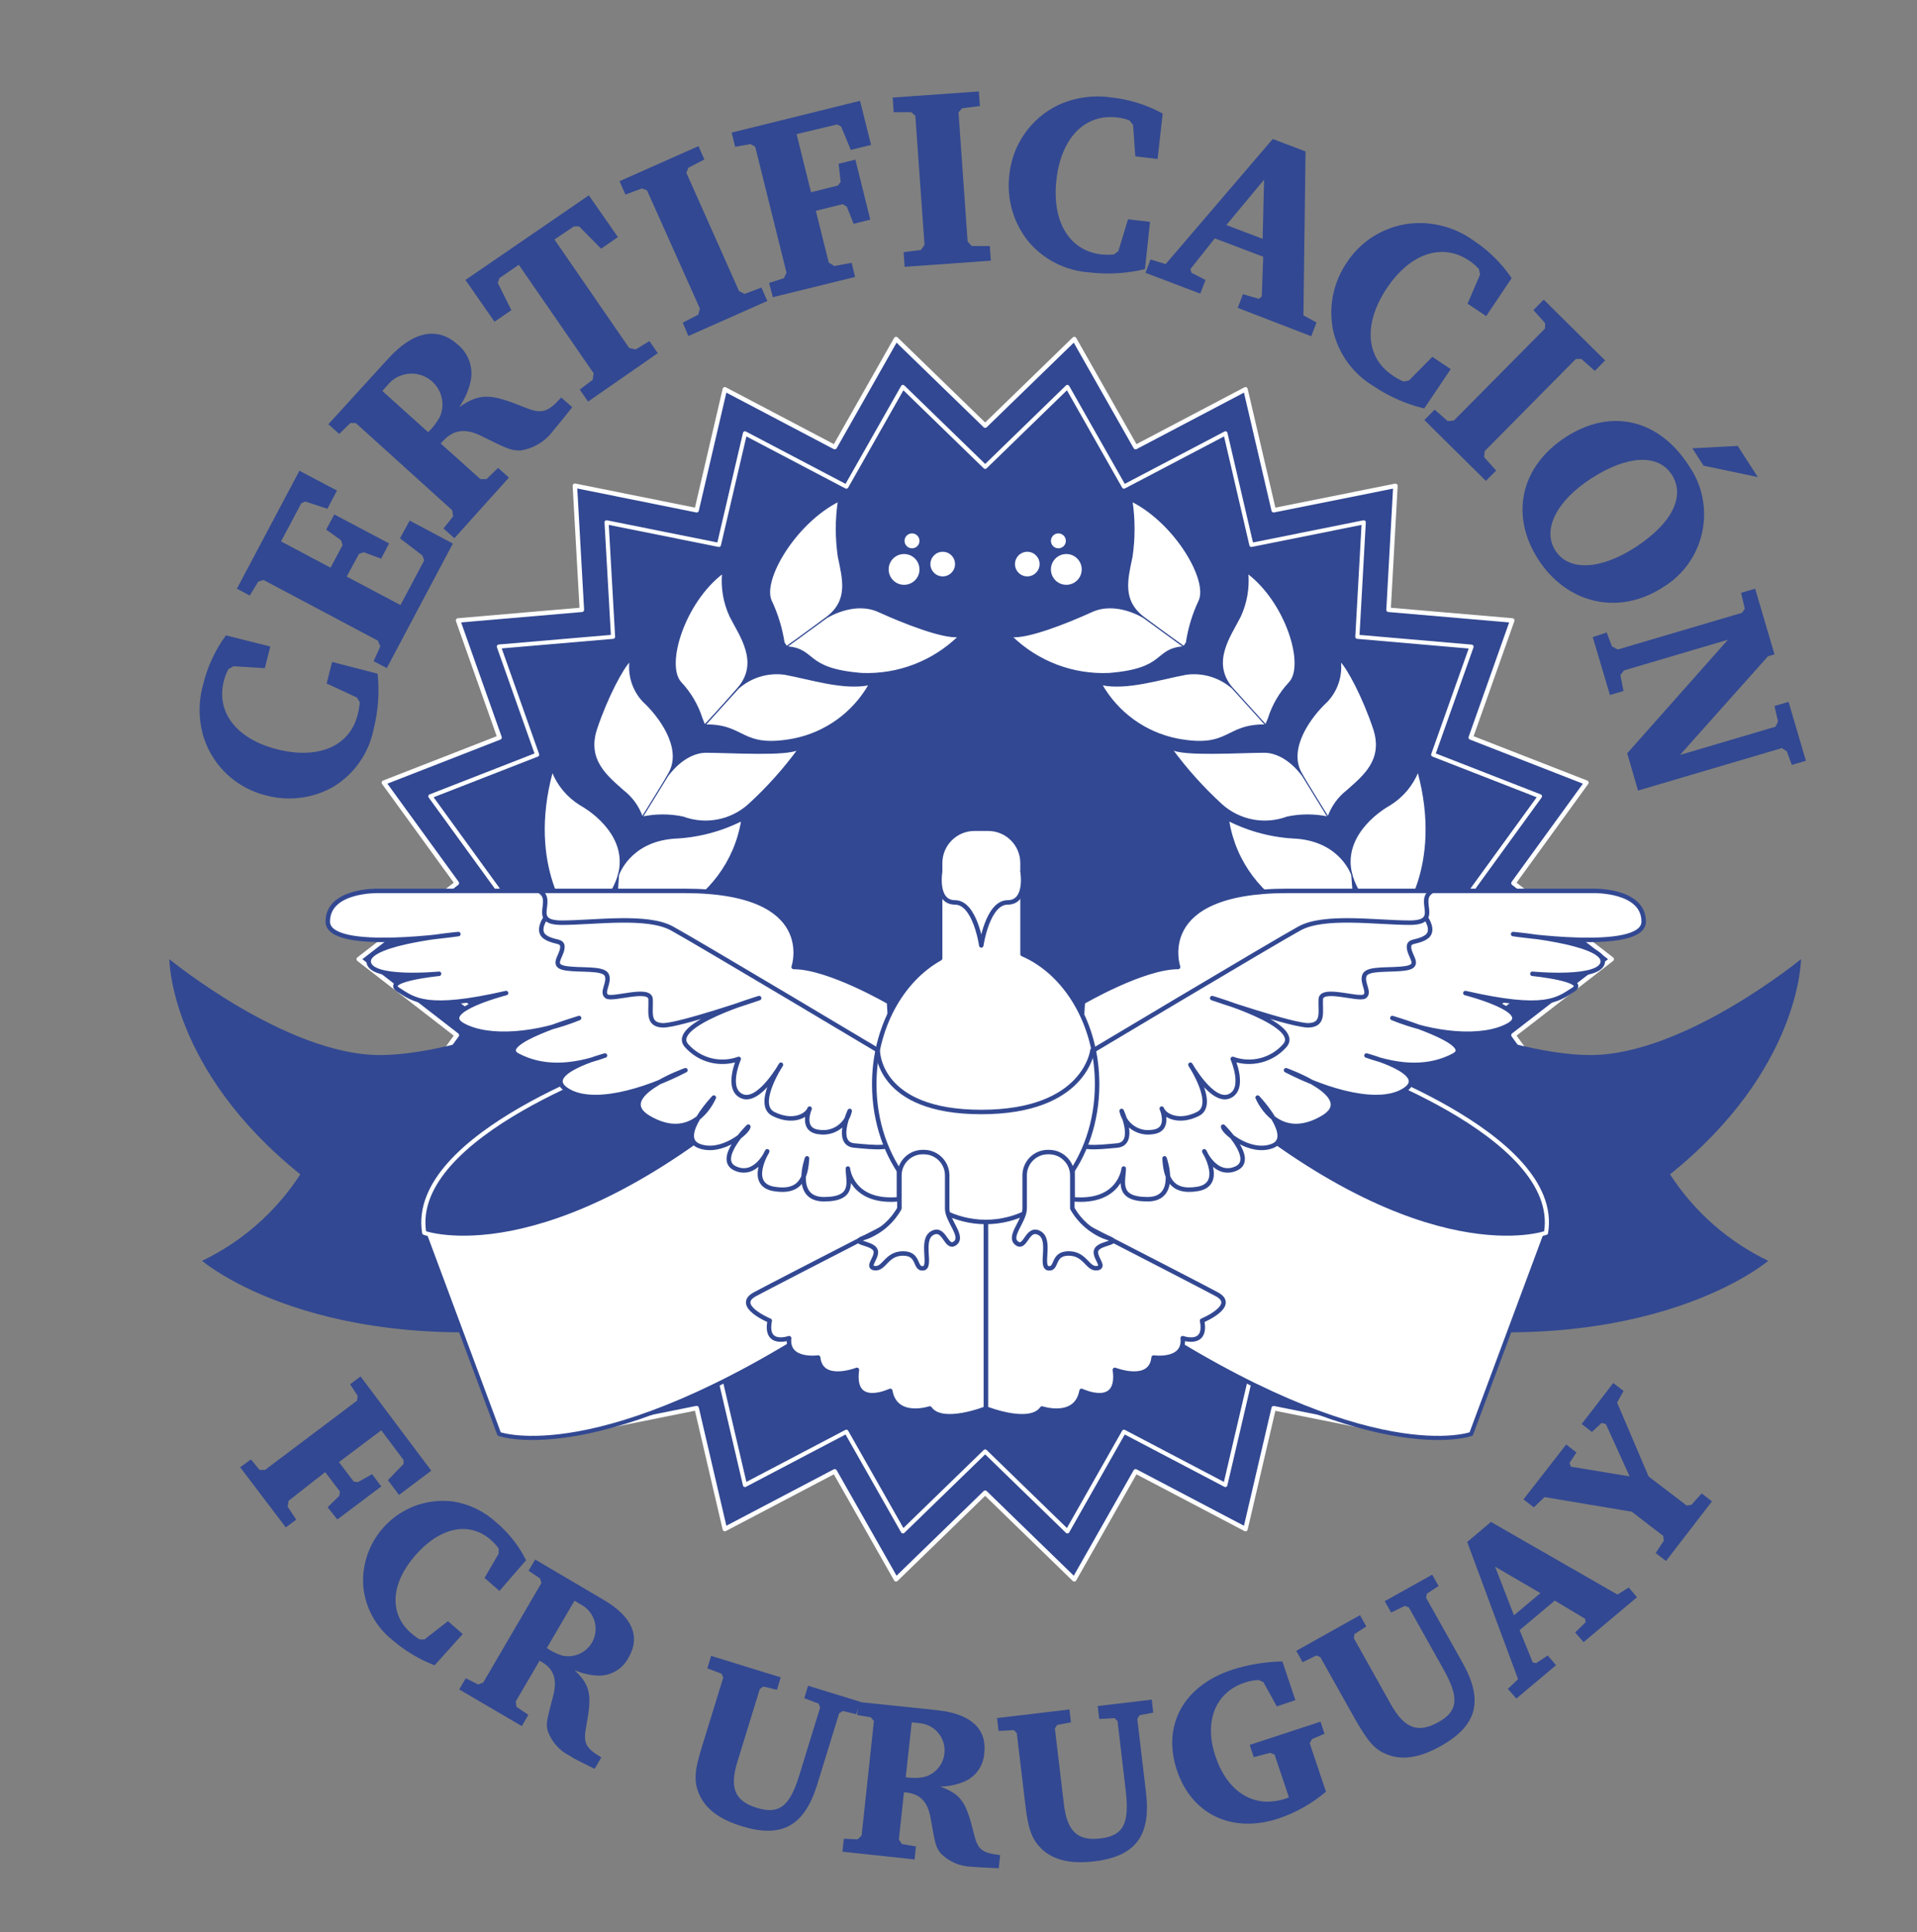 <?xml version="1.0" encoding="UTF-8"?>
<svg id="Capa_1" data-name="Capa 1" xmlns="http://www.w3.org/2000/svg" viewBox="0 0 621.33 626.31">
  <rect x="0" y="0" width="621.33" height="626.31" fill="#808080" stroke="none"/>
  <defs>
    <style>
      .cls-1, .cls-2 {
        stroke-width: 1.45px;
      }

      .cls-1, .cls-2, .cls-3, .cls-4 {
        stroke-linecap: round;
        stroke-linejoin: round;
      }

      .cls-1, .cls-2, .cls-3, .cls-4, .cls-5 {
        fill: none;
      }

      .cls-1, .cls-3 {
        stroke: #fff;
      }

      .cls-2, .cls-4, .cls-5 {
        stroke: #324892;
      }

      .cls-3, .cls-4 {
        stroke-width: 1.34px;
      }

      .cls-5 {
        stroke-miterlimit: 10;
        stroke-width: .36px;
      }

      .cls-6 {
        fill: #324892;
      }

      .cls-6, .cls-7 {
        stroke-width: 0px;
      }

      .cls-7 {
        fill: #fff;
      }
    </style>
  </defs>
  <polygon class="cls-6" points="522.38 310.94 490.54 335.58 514.18 368.16 476.7 382.79 490.14 420.74 450.05 424.2 452.28 464.41 412.82 456.5 403.68 495.68 368.06 476.97 348.19 511.97 319.31 483.9 290.42 511.97 270.55 476.97 234.93 495.68 225.79 456.47 186.33 464.41 188.56 424.2 148.47 420.74 161.91 382.79 124.42 368.16 148.07 335.58 116.27 310.94 148.07 286.29 124.42 253.71 161.91 239.08 148.47 201.13 188.59 197.68 186.33 157.46 225.79 165.41 234.93 126.2 270.55 144.94 290.42 109.91 319.31 137.97 348.19 109.91 368.06 144.94 403.68 126.2 412.82 165.41 452.28 157.5 450.05 197.68 490.14 201.13 476.7 239.08 514.18 253.71 490.54 286.29 522.38 310.94"/>
  <polygon class="cls-1" points="522.38 310.94 490.54 335.58 514.18 368.16 476.7 382.79 490.14 420.74 450.05 424.2 452.28 464.41 412.82 456.5 403.68 495.68 368.06 476.97 348.19 511.97 319.31 483.9 290.42 511.97 270.55 476.97 234.93 495.68 225.79 456.47 186.33 464.41 188.56 424.2 148.47 420.74 161.91 382.79 124.42 368.16 148.07 335.58 116.27 310.94 148.07 286.29 124.42 253.71 161.91 239.08 148.47 201.13 188.59 197.68 186.33 157.46 225.79 165.41 234.93 126.2 270.55 144.94 290.42 109.91 319.31 137.97 348.19 109.91 368.06 144.94 403.68 126.2 412.82 165.41 452.28 157.5 450.05 197.68 490.14 201.13 476.7 239.08 514.18 253.71 490.54 286.29 522.38 310.94"/>
  <polygon class="cls-6" points="506.68 310.94 477.3 333.66 499.12 363.74 464.52 377.24 476.95 412.27 439.94 415.47 442.01 452.54 405.6 445.23 397.15 481.39 364.29 464.13 345.96 496.43 319.31 470.53 292.65 496.43 274.32 464.13 241.46 481.39 233.01 445.23 196.6 452.54 198.67 415.44 161.69 412.24 174.09 377.24 139.49 363.74 161.31 333.66 131.96 310.94 161.31 288.21 139.49 258.14 174.09 244.64 161.69 209.6 198.7 206.43 196.6 169.33 233.01 176.64 241.46 140.48 274.32 157.75 292.65 125.44 319.31 151.34 345.96 125.44 364.29 157.75 397.19 140.48 405.6 176.64 442.01 169.33 439.94 206.43 476.95 209.64 464.52 244.64 499.12 258.14 477.3 288.21 506.68 310.94"/>
  <polygon class="cls-3" points="506.68 310.94 477.3 333.66 499.12 363.74 464.52 377.24 476.95 412.27 439.94 415.47 442.01 452.54 405.6 445.23 397.15 481.39 364.29 464.13 345.96 496.43 319.31 470.53 292.65 496.43 274.32 464.13 241.46 481.39 233.01 445.23 196.6 452.54 198.67 415.44 161.69 412.24 174.09 377.24 139.49 363.74 161.31 333.66 131.96 310.94 161.31 288.21 139.49 258.14 174.09 244.64 161.69 209.6 198.7 206.43 196.6 169.33 233.01 176.64 241.46 140.48 274.32 157.75 292.65 125.44 319.31 151.34 345.96 125.44 364.29 157.75 397.19 140.48 405.6 176.64 442.01 169.33 439.94 206.43 476.95 209.64 464.52 244.64 499.12 258.14 477.3 288.21 506.68 310.94"/>
  <path class="cls-7" d="m185.3,298.44s-14.79-17.08-6.28-48.34c1.78,4.48,4.97,8.27,9.07,10.8,6.56,3.7,16.51,12.81,11.67,24.74-4.83,11.93-14.47,12.81-14.47,12.81"/>
  <path class="cls-5" d="m185.3,298.44s-14.79-17.08-6.28-48.34c1.78,4.48,4.97,8.27,9.07,10.8,6.56,3.7,16.51,12.81,11.67,24.74-4.83,11.93-14.47,12.81-14.47,12.81Z"/>
  <path class="cls-7" d="m200.46,283.69s3.46-10.86,17.96-11.99c7.64-.31,15.13-2.25,21.97-5.68-2.15,13.25-10.65,24.62-22.76,30.42-20.47,9.67-28.98,1.04-28.98,1.04l11.21-4.74.59-9.04Z"/>
  <path class="cls-5" d="m200.46,283.69s3.46-10.86,17.96-11.99c7.64-.31,15.13-2.25,21.97-5.68-2.15,13.25-10.65,24.62-22.76,30.42-20.47,9.67-28.98,1.04-28.98,1.04l11.21-4.74.59-9.04Z"/>
  <path class="cls-7" d="m204.19,214.28c-.58,4.77.98,9.55,4.27,13.06,5.4,4.99,12.56,14.94,8.66,22.76-2.66,5.12-5.65,10.05-8.95,14.79-1.17-3.38-3.3-6.34-6.12-8.54-5.24-4.68-12.09-9.95-8.66-20.18,3.42-10.23,8.54-19.75,10.8-21.88"/>
  <path class="cls-5" d="m204.19,214.28c-.58,4.77.98,9.55,4.27,13.06,5.4,4.99,12.56,14.94,8.66,22.76-2.66,5.12-5.65,10.05-8.95,14.79-1.17-3.38-3.3-6.34-6.12-8.54-5.24-4.68-12.09-9.95-8.66-20.18,3.42-10.23,8.54-19.75,10.8-21.88Z"/>
  <path class="cls-7" d="m258.78,242.85c-4.76,6.49-10.14,12.49-16.07,17.92-5.78,5.25-14,6.83-21.31,4.11-4.36-.92-8.86-.92-13.22,0l8.16-13.28s5.21-7.75,12.56-7.75,26.62,1.26,29.88-1"/>
  <path class="cls-5" d="m258.78,242.85c-4.76,6.49-10.14,12.49-16.07,17.92-5.78,5.25-14,6.83-21.31,4.11-4.36-.92-8.86-.92-13.22,0l8.16-13.28s5.21-7.75,12.56-7.75,26.62,1.26,29.88-1Z"/>
  <path class="cls-7" d="m227.52,232.9c-1.38-4.34-3.72-8.32-6.84-11.65-5.24-5.68,1.16-26.02,13.53-35.41-.43,4.78.4,9.58,2.42,13.94,3.14,6.28,9.8,14.91,2.54,23.32-7.25,8.41-10.8,11.93-10.8,11.93l-.85-2.13Z"/>
  <path class="cls-5" d="m227.52,232.9c-1.38-4.34-3.72-8.32-6.84-11.65-5.24-5.68,1.16-26.02,13.53-35.41-.43,4.78.4,9.58,2.42,13.94,3.14,6.28,9.8,14.91,2.54,23.32-7.25,8.41-10.8,11.93-10.8,11.93l-.85-2.13Z"/>
  <path class="cls-7" d="m228.52,235.03l10.8-11.93c4.09-3.61,9.54-5.27,14.94-4.55,8.38,1.54,19.18,5.12,27.44,3.39-5.22,9.14-14.13,15.58-24.45,17.64-17.36,3.26-15.54-4.8-28.72-4.55"/>
  <path class="cls-5" d="m228.52,235.03l10.8-11.93c4.09-3.61,9.54-5.27,14.94-4.55,8.38,1.54,19.18,5.12,27.44,3.39-5.22,9.14-14.13,15.58-24.45,17.64-17.36,3.26-15.54-4.8-28.72-4.55Z"/>
  <path class="cls-7" d="m254.11,208.32c-.72-4.69-2.12-9.24-4.14-13.53-3.14-6.65,7.69-25.11,21.75-32.27-.87,5.94-.87,11.98,0,17.92,1.57,7.53,3.42,14.22-3.83,19.75-7.25,5.52-12.93,9.42-12.93,9.42l-.85-1.29Z"/>
  <path class="cls-5" d="m254.11,208.32c-.72-4.69-2.12-9.24-4.14-13.53-3.14-6.65,7.69-25.11,21.75-32.27-.87,5.94-.87,11.98,0,17.92,1.57,7.53,3.42,14.22-3.83,19.75-7.25,5.52-12.93,9.42-12.93,9.42l-.85-1.29Z"/>
  <path class="cls-7" d="m254.95,209.67l12.93-9.42s8.82-5.68,16.92-1.98c8.1,3.7,20.75,8.66,25.87,8.1-8.38,8.12-19.73,12.45-31.39,11.96-18.93-1.51-14.53-7.88-24.33-8.66"/>
  <path class="cls-5" d="m254.95,209.67l12.93-9.42s8.82-5.68,16.92-1.98c8.1,3.7,20.75,8.66,25.87,8.1-8.38,8.12-19.73,12.45-31.39,11.96-18.93-1.51-14.53-7.88-24.33-8.66Z"/>
  <path class="cls-7" d="m298.02,184.56c.02,2.76-2.2,5-4.96,5.02-2.76.02-5.01-2.2-5.03-4.96-.02-2.76,2.2-5.01,4.96-5.02h.03c2.74,0,4.98,2.21,4.99,4.96"/>
  <path class="cls-7" d="m309.54,182.86c0,2.2-1.78,3.99-3.99,3.99s-3.99-1.79-3.99-3.99,1.79-3.99,3.99-3.99,3.99,1.78,3.99,3.99"/>
  <path class="cls-7" d="m295.6,172.91c1.33,0,2.42,1.08,2.42,2.42s-1.08,2.42-2.42,2.42-2.42-1.08-2.42-2.42,1.08-2.42,2.42-2.42"/>
  <path class="cls-6" d="m204.25,317.75s-50.79,24.27-81.12,24.27-68.24-31.08-68.24-31.08c0,0,0,35.63,42.44,69.75-7.83,12.1-18.84,21.8-31.83,28.03,0,0,37.92,32.62,120.54,20.5,82.63-12.12,18.21-111.47,18.21-111.47"/>
  <path class="cls-7" d="m204.25,343.55s-71.29,21.97-66.74,56.1l24.27,65.2s32.61,12.11,108.43-37.92l52.3-69.72-118.25-13.66Z"/>
  <path class="cls-4" d="m204.25,343.55s-71.29,21.97-66.74,56.1l24.27,65.2s32.61,12.11,108.43-37.92l52.3-69.72-118.25-13.66Z"/>
  <path class="cls-6" d="m137.49,399.65s39.43,14.41,107.67-43.23l-40.81-12.87s-72.14,23.95-66.86,56.1"/>
  <path class="cls-3" d="m137.49,399.65s39.43,14.41,107.67-43.23l-40.81-12.87s-72.14,23.95-66.86,56.1Z"/>
  <path class="cls-7" d="m453.32,298.44s14.79-17.08,6.28-48.34c-1.81,4.48-4.99,8.26-9.1,10.8-6.53,3.7-16.48,12.81-11.65,24.74,4.83,11.93,14.47,12.81,14.47,12.81"/>
  <path class="cls-5" d="m453.32,298.44s14.79-17.08,6.28-48.34c-1.81,4.48-4.99,8.26-9.1,10.8-6.53,3.7-16.48,12.81-11.65,24.74,4.83,11.93,14.47,12.81,14.47,12.81Z"/>
  <path class="cls-7" d="m438.15,283.69s-3.46-10.86-17.96-11.99c-7.64-.31-15.14-2.24-21.97-5.68,2.11,13.26,10.61,24.64,22.73,30.42,20.47,9.67,28.97,1.04,28.97,1.04l-11.08-4.74-.69-9.04Z"/>
  <path class="cls-5" d="m438.15,283.69s-3.46-10.86-17.96-11.99c-7.64-.31-15.14-2.24-21.97-5.68,2.11,13.26,10.61,24.64,22.73,30.42,20.47,9.67,28.97,1.04,28.97,1.04l-11.08-4.74-.69-9.04Z"/>
  <path class="cls-7" d="m434.42,214.28c.58,4.77-.98,9.55-4.27,13.06-5.4,4.99-12.56,14.94-8.67,22.76,2.66,5.12,5.65,10.05,8.95,14.79,1.19-3.37,3.31-6.33,6.12-8.54,5.27-4.68,12.09-9.95,8.66-20.18-3.42-10.23-8.51-19.75-10.8-21.88"/>
  <path class="cls-5" d="m434.42,214.28c.58,4.77-.98,9.55-4.27,13.06-5.4,4.99-12.56,14.94-8.67,22.76,2.66,5.12,5.65,10.05,8.95,14.79,1.19-3.37,3.31-6.33,6.12-8.54,5.27-4.68,12.09-9.95,8.66-20.18-3.42-10.23-8.51-19.75-10.8-21.88Z"/>
  <path class="cls-7" d="m379.83,242.85c4.76,6.49,10.14,12.49,16.07,17.92,5.78,5.25,14,6.83,21.31,4.11,4.36-.92,8.86-.92,13.22,0l-8.16-13.28s-5.18-7.75-12.56-7.75-26.59,1.26-29.88-1"/>
  <path class="cls-5" d="m379.83,242.85c4.76,6.49,10.14,12.49,16.07,17.92,5.78,5.25,14,6.83,21.31,4.11,4.36-.92,8.86-.92,13.22,0l-8.16-13.28s-5.18-7.75-12.56-7.75-26.59,1.26-29.88-1Z"/>
  <path class="cls-7" d="m411.12,232.9c1.36-4.35,3.69-8.33,6.81-11.65,5.24-5.68-1.13-26.02-13.5-35.41.41,4.78-.42,9.58-2.42,13.94-3.14,6.28-9.83,14.91-2.57,23.32,7.25,8.41,10.8,11.93,10.8,11.93l.88-2.13Z"/>
  <path class="cls-5" d="m411.12,232.9c1.36-4.35,3.69-8.33,6.81-11.65,5.24-5.68-1.13-26.02-13.5-35.41.41,4.78-.42,9.58-2.42,13.94-3.14,6.28-9.83,14.91-2.57,23.32,7.25,8.41,10.8,11.93,10.8,11.93l.88-2.13Z"/>
  <path class="cls-7" d="m410.24,235.03l-10.8-11.93c-4.08-3.6-9.52-5.26-14.91-4.55-8.38,1.54-19.21,5.12-27.44,3.39,5.22,9.14,14.14,15.58,24.45,17.64,17.21,3.26,15.38-4.8,28.69-4.55"/>
  <path class="cls-5" d="m410.24,235.03l-10.8-11.93c-4.08-3.6-9.52-5.26-14.91-4.55-8.38,1.54-19.21,5.12-27.44,3.39,5.22,9.14,14.14,15.58,24.45,17.64,17.21,3.26,15.38-4.8,28.69-4.55Z"/>
  <path class="cls-7" d="m384.54,208.32c.7-4.69,2.08-9.24,4.11-13.53,3.14-6.65-7.66-25.11-21.75-32.27.87,5.94.87,11.98,0,17.92-1.57,7.53-3.39,14.22,3.86,19.75,7.25,5.52,12.93,9.42,12.93,9.42l.85-1.29Z"/>
  <path class="cls-5" d="m384.54,208.32c.7-4.69,2.08-9.24,4.11-13.53,3.14-6.65-7.66-25.11-21.75-32.27.87,5.94.87,11.98,0,17.92-1.57,7.53-3.39,14.22,3.86,19.75,7.25,5.52,12.93,9.42,12.93,9.42l.85-1.29Z"/>
  <path class="cls-7" d="m383.69,209.67l-12.93-9.42s-8.82-5.68-16.92-1.98c-8.1,3.7-20.75,8.66-25.87,8.1,8.41,8.17,19.83,12.5,31.55,11.96,18.77-1.51,14.34-7.88,24.17-8.66"/>
  <path class="cls-5" d="m383.69,209.67l-12.93-9.42s-8.82-5.68-16.92-1.98c-8.1,3.7-20.75,8.66-25.87,8.1,8.41,8.17,19.83,12.5,31.55,11.96,18.77-1.51,14.34-7.88,24.17-8.66Z"/>
  <path class="cls-7" d="m340.62,184.56c-.02,2.76,2.2,5,4.96,5.02,2.76.02,5.01-2.2,5.02-4.96.02-2.76-2.2-5.01-4.96-5.02h-.06c-2.73.02-4.94,2.23-4.96,4.96"/>
  <path class="cls-7" d="m328.97,182.86c0,2.2,1.78,3.99,3.99,3.99s3.99-1.79,3.99-3.99-1.78-3.99-3.99-3.99-3.99,1.78-3.99,3.99"/>
  <path class="cls-7" d="m343.04,172.91c1.33,0,2.42,1.08,2.42,2.42s-1.08,2.42-2.42,2.42-2.42-1.08-2.42-2.42,1.08-2.42,2.42-2.42"/>
  <path class="cls-6" d="m434.39,317.75s50.79,24.27,81.12,24.27,68.21-31.08,68.21-31.08c0,0,0,35.63-42.44,69.75,7.83,12.1,18.84,21.8,31.83,28.03,0,0-37.89,32.62-120.54,20.5-82.65-12.12-18.18-111.47-18.18-111.47"/>
  <path class="cls-7" d="m434.39,343.55s71.26,21.97,66.71,56.1l-24.27,65.2s-32.58,12.11-108.39-37.92l-52.33-69.72,118.28-13.66Z"/>
  <path class="cls-4" d="m434.39,343.55s71.26,21.97,66.71,56.1l-24.27,65.2s-32.58,12.11-108.39-37.92l-52.33-69.72,118.28-13.66Z"/>
  <path class="cls-6" d="m501.09,399.65s-39.43,14.41-107.64-43.23l40.81-12.87s72.17,23.95,66.83,56.1"/>
  <path class="cls-3" d="m501.09,399.65s-39.43,14.41-107.64-43.23l40.81-12.87s72.17,23.95,66.83,56.1Z"/>
  <path class="cls-7" d="m288.16,324.87s-19.53-11.4-30.92-11.4c0,0,8.44-24.67-35.35-24.67h-99.45s-16.2-.38-16.2,9.95,42.32,4.05,42.32,4.05c0,0-29.07,2.57-29.07,8.82s22.82,4.05,22.82,4.05c0,0-18.4,1.85-13.25,5.15,5.15,3.3,9.2,7,34.97,1.1,0,0-22.44,5.74-14,10.42,8.44,4.68,24.3,3.14,37.67-2.32,0,0-27.59,8.1-19.87,12.15,7.72,4.05,16.92,4.05,28.25,0,0,0-20.62,5.52-12.56,11.05,8.07,5.53,25.11.72,38.64-6.28,0,0-23.92,8.48-11.77,15.48,12.15,7,18.83-1.85,20.97-6.62,0,0-12.15,12.87-4.77,15.7,7.38,2.83,16.1-4.77,15.95-6.28,0,0-10.8,10.67-4.17,13.59,6.62,2.92,10.3-5.59,10.3-5.59,0,0-6.62,10.77,2.23,12.21,8.85,1.44,10.3-4.02,10.67-9.92,0,0-4.8,13.25,5.49,13.25s7.75-5.9,7.75-9.95c0,0,1.1,11.4,16.55,9.95v-9.42l-3.21-54.46Z"/>
  <path class="cls-2" d="m288.16,324.87s-19.53-11.4-30.92-11.4c0,0,8.44-24.67-35.35-24.67h-99.45s-16.2-.38-16.2,9.95,42.32,4.05,42.32,4.05c0,0-29.07,2.57-29.07,8.82s22.82,4.05,22.82,4.05c0,0-18.4,1.85-13.25,5.15,5.15,3.3,9.2,7,34.97,1.1,0,0-22.44,5.74-14,10.42,8.44,4.68,24.3,3.14,37.67-2.32,0,0-27.59,8.1-19.87,12.15,7.72,4.05,16.92,4.05,28.25,0,0,0-20.62,5.52-12.56,11.05,8.07,5.53,25.11.72,38.64-6.28,0,0-23.92,8.48-11.77,15.48,12.15,7,18.83-1.85,20.97-6.62,0,0-12.15,12.87-4.77,15.7,7.38,2.83,16.1-4.77,15.95-6.28,0,0-10.8,10.67-4.17,13.59,6.62,2.92,10.3-5.59,10.3-5.59,0,0-6.62,10.77,2.23,12.21,8.85,1.44,10.3-4.02,10.67-9.92,0,0-4.8,13.25,5.49,13.25s7.75-5.9,7.75-9.95c0,0,1.1,11.4,16.55,9.95v-9.42l-3.21-54.46Z"/>
  <path class="cls-7" d="m350.95,324.87s19.49-11.4,30.89-11.4c0,0-8.44-24.67,35.35-24.67h99.35s16.2-.38,16.2,9.95-42.32,4.05-42.32,4.05c0,0,29.07,2.57,29.07,8.82s-22.82,4.05-22.82,4.05c0,0,18.4,1.85,13.25,5.15-5.15,3.3-9.2,7-34.97,1.1,0,0,22.48,5.74,14,10.42-8.48,4.68-24.3,3.14-37.67-2.32,0,0,27.59,8.1,19.87,12.15-7.72,4.05-16.92,4.05-28.25,0,0,0,20.62,5.52,12.56,11.05-8.07,5.53-25.11.72-38.64-6.28,0,0,23.92,8.48,11.77,15.48-12.15,7-18.83-1.85-20.97-6.62,0,0,12.15,12.87,4.77,15.7-7.38,2.83-16.1-4.77-15.95-6.28,0,0,10.8,10.67,4.18,13.59-6.62,2.92-10.3-5.59-10.3-5.59,0,0,6.62,10.77-2.2,12.21-8.82,1.44-10.33-4.02-10.67-9.92,0,0,4.77,13.25-5.52,13.25s-7.72-5.9-7.72-9.95c0,0-1.13,11.4-16.58,9.95v-9.42l3.33-54.46Z"/>
  <path class="cls-2" d="m350.95,324.87s19.49-11.4,30.89-11.4c0,0-8.44-24.67,35.35-24.67h99.35s16.2-.38,16.2,9.95-42.32,4.05-42.32,4.05c0,0,29.07,2.57,29.07,8.82s-22.82,4.05-22.82,4.05c0,0,18.4,1.85,13.25,5.15-5.15,3.3-9.2,7-34.97,1.1,0,0,22.48,5.74,14,10.42-8.48,4.68-24.3,3.14-37.67-2.32,0,0,27.59,8.1,19.87,12.15-7.72,4.05-16.92,4.05-28.25,0,0,0,20.62,5.52,12.56,11.05-8.07,5.53-25.11.72-38.64-6.28,0,0,23.92,8.48,11.77,15.48-12.15,7-18.83-1.85-20.97-6.62,0,0,12.15,12.87,4.77,15.7-7.38,2.83-16.1-4.77-15.95-6.28,0,0,10.8,10.67,4.18,13.59-6.62,2.92-10.3-5.59-10.3-5.59,0,0,6.62,10.77-2.2,12.21-8.82,1.44-10.33-4.02-10.67-9.92,0,0,4.77,13.25-5.52,13.25s-7.72-5.9-7.72-9.95c0,0-1.13,11.4-16.58,9.95v-9.42l3.33-54.46Z"/>
  <path class="cls-7" d="m319.56,390.04v66.55s-14.22,5.68-18.21,0c0,0-11.08,3.67-12.81-5.71,0,0-12.56,6-10.8-6.81,0,0-11.65,4.55-12.56-3.99,0,0-10.23,1.44-9.42-6.28,0,0-7.97,2.86-6.28-5.68,0,0-11.68-4.83-4.83-8.54,6.84-3.71,74.9-38.61,74.9-38.61v9.08Z"/>
  <path class="cls-2" d="m319.56,390.04v66.55s-14.22,5.68-18.21,0c0,0-11.08,3.67-12.81-5.71,0,0-12.56,6-10.8-6.81,0,0-11.65,4.55-12.56-3.99,0,0-10.23,1.44-9.42-6.28,0,0-7.97,2.86-6.28-5.68,0,0-11.68-4.83-4.83-8.54,6.84-3.71,74.9-38.61,74.9-38.61v9.08Z"/>
  <path class="cls-7" d="m319.56,390.04v66.55s14.19,5.68,18.18,0c0,0,11.08,3.67,12.81-5.71,0,0,12.56,6,10.8-6.81,0,0,11.65,4.55,12.56-3.99,0,0,10.23,1.44,9.42-6.28,0,0,7.97,2.86,6.28-5.68,0,0,11.65-4.83,4.8-8.54-6.84-3.71-74.84-38.61-74.84-38.61v9.08Z"/>
  <path class="cls-2" d="m319.56,390.04v66.55s14.19,5.68,18.18,0c0,0,11.08,3.67,12.81-5.71,0,0,12.56,6,10.8-6.81,0,0,11.65,4.55,12.56-3.99,0,0,10.23,1.44,9.42-6.28,0,0,7.97,2.86,6.28-5.68,0,0,11.65-4.83,4.8-8.54-6.84-3.71-74.84-38.61-74.84-38.61v9.08Z"/>
  <path class="cls-2" d="m174.72,288.81c5.52,2.95-3.33,10.3,7.35,10.3s27.59-2.57,35.69,1.85c8.1,4.43,71.42,42.28,71.42,42.28"/>
  <path class="cls-2" d="m176.82,297.56s-3.14,4.3,0,6.28c3.14,1.98,5.81.75,5.43,3.61-.38,2.86-3.77,5.68,1.16,6.44,4.93.75,12.12-.22,13.24,2.17,1.13,2.39-1.88,5.62,0,6.94,1.89,1.32,14.04-3.14,14.22.94.19,4.08-1.13,8.16,3.8,8.44,4.93.28,31.39-8.82,31.39-8.82,0,0-29.57,8.63-23.52,15.41,4.21,4.77,10.91,6.48,16.89,4.3,0,0-4.36,9.86,1.13,12.12,5.49,2.26,12.56-10.23,12.56-10.23,0,0-8.51,12.9-2.45,15.95,6.06,3.04,10.8.75,11.74-1.73,0,0-3.14,7.03,3.14,7.6,4.58.68,8.9-2.31,9.85-6.84,0,0-4.93,10.64,1.51,11.21,6.43.57,14.15,1.63,13.84-3.14"/>
  <path class="cls-2" d="m464.24,288.81c-5.49,2.95,3.33,10.3-7.35,10.3s-27.59-2.57-35.69,1.85c-8.1,4.43-71.42,42.28-71.42,42.28"/>
  <path class="cls-2" d="m462.14,297.56s3.14,4.3,0,6.28c-3.14,1.98-5.81.75-5.43,3.61.37,2.86,3.8,5.68-1.13,6.44-4.93.75-12.15-.22-13.28,2.17-1.13,2.39,1.88,5.62,0,6.94-1.88,1.32-14.03-3.14-14.22.94-.19,4.08,1.13,8.16-3.8,8.44-4.93.28-31.39-8.82-31.39-8.82,0,0,29.57,8.63,23.51,15.41-4.2,4.77-10.89,6.47-16.85,4.3,0,0,4.33,9.86-1.16,12.12-5.49,2.26-12.56-10.23-12.56-10.23,0,0,8.51,12.9,2.45,15.95-6.06,3.04-10.8.75-11.74-1.73,0,0,3.14,7.03-3.14,7.6-4.58.68-8.9-2.31-9.86-6.84,0,0,4.93,10.64-1.51,11.21-6.43.57-14.13,1.63-13.84-3.14"/>
  <path class="cls-7" d="m331.42,309.3v-29.51c0-6.15-4.99-11.14-11.14-11.14h-4.43c-6.16,0-11.14,4.99-11.14,11.14v30.89c-12.56,7-21.35,22.57-21.35,40.81,0,24.64,16.17,44.64,36.13,44.64s36.1-20,36.1-44.64c0-19.59-10.11-36.1-24.17-42.19"/>
  <path class="cls-2" d="m331.42,309.3v-29.51c0-6.15-4.99-11.14-11.14-11.14h-4.43c-6.16,0-11.14,4.99-11.14,11.14v30.89c-12.56,7-21.35,22.57-21.35,40.81,0,24.64,16.17,44.64,36.13,44.64s36.1-20,36.1-44.64c0-19.59-10.11-36.1-24.17-42.19Z"/>
  <path class="cls-7" d="m331.42,282.59s1.7,9.95-4.83,9.95-8.54,13.94-8.54,13.94c0,0-1.98-13.94-8.51-13.94s-4.83-9.95-4.83-9.95"/>
  <path class="cls-2" d="m331.42,282.59s1.7,9.95-4.83,9.95-8.54,13.94-8.54,13.94c0,0-1.98-13.94-8.51-13.94s-4.83-9.95-4.83-9.95"/>
  <path class="cls-7" d="m307,391.74v-10.7c0-4.18-3.39-7.57-7.57-7.57h-.35c-4.18,0-7.57,3.39-7.57,7.57v10.7c-2.31,4.12-5.95,7.34-10.33,9.13-6.59,2.1.6,1.76,2.33,3.96,1.72,2.2-3.14,5.9,0,6.28,3.14.38,3.76-4.77,9.19-4.77s3.61,5.18,6.53,4.81c2.92-.38-1.1-9.23,2.95-11.43,4.05-2.2,4.43,5.52,7.38,3.3,2.95-2.23-2.57-7.16-2.57-11.27"/>
  <path class="cls-2" d="m307,391.74v-10.7c0-4.18-3.39-7.57-7.57-7.57h-.35c-4.18,0-7.57,3.39-7.57,7.57v10.7c-2.31,4.12-5.95,7.34-10.33,9.13-6.59,2.1.6,1.76,2.33,3.96,1.72,2.2-3.14,5.9,0,6.28,3.14.38,3.76-4.77,9.19-4.77s3.61,5.18,6.53,4.81c2.92-.38-1.1-9.23,2.95-11.43,4.05-2.2,4.43,5.52,7.38,3.3,2.95-2.23-2.57-7.16-2.57-11.27Z"/>
  <path class="cls-7" d="m332.11,391.74v-10.7c-.02-4.16,3.34-7.55,7.5-7.57h.38c4.18,0,7.57,3.39,7.57,7.57v10.7c2.32,4.12,5.97,7.35,10.36,9.13,6.56,2.1-.63,1.76-2.35,3.96-1.73,2.2,3.14,5.9,0,6.28-3.14.38-3.77-4.77-9.2-4.77s-3.58,5.18-6.53,4.81c-2.95-.38,1.1-9.23-2.95-11.43-4.05-2.2-4.43,5.52-7.35,3.3-2.92-2.23,2.57-7.16,2.57-11.27"/>
  <path class="cls-2" d="m332.11,391.74v-10.7c-.02-4.16,3.34-7.55,7.5-7.57h.38c4.18,0,7.57,3.39,7.57,7.57v10.7c2.32,4.12,5.97,7.35,10.36,9.13,6.56,2.1-.63,1.76-2.35,3.96-1.73,2.2,3.14,5.9,0,6.28-3.14.38-3.77-4.77-9.2-4.77s-3.58,5.18-6.53,4.81c-2.95-.38,1.1-9.23-2.95-11.43-4.05-2.2-4.43,5.52-7.35,3.3-2.92-2.23,2.57-7.16,2.57-11.27Z"/>
  <path class="cls-7" d="m284.49,340.45s-.28,20.03,33.55,20.03,36.04-20.03,36.04-20.03"/>
  <path class="cls-2" d="m284.49,340.45s-.28,20.03,33.55,20.03,36.04-20.03,36.04-20.03"/>
  <path class="cls-6" d="m122.39,218.39c.63,6.01.19,12.1-1.29,17.96-1.49,7.59-6.03,14.24-12.56,18.4-6.66,4-14.66,5.13-22.17,3.14-9.5-2.27-17.16-9.28-20.25-18.55-1.8-5.67-1.89-11.73-.28-17.45,1.39-5.74,3.89-11.15,7.38-15.92l14.38,3.61-1.76,7.03-10.23-.63-1.6.97c-.65,1.22-1.14,2.52-1.48,3.86-2.54,10.23,4.24,18.83,17.43,22.13,13.18,3.3,23.38-1,25.96-11.24.34-1.33.57-2.68.69-4.05l-.91-1.51-9.83-4.58,1.76-6.97,14.75,3.8Z"/>
  <polygon class="cls-6" points="121.1 214.35 123.26 209.54 122.48 207.69 85.41 188.01 83.71 188.54 80.95 193.06 76.78 190.83 97.05 152.6 109.23 159.03 106.1 164.93 98.97 162.58 97.65 163.15 91.09 175.51 107.13 184.02 111.02 176.74 110.55 175.14 105.72 171.68 108.35 166.76 126.12 176.17 123.52 181.1 117.93 179.03 116.36 179.53 112.37 186.91 129.8 196.14 137.51 181.64 136.86 180.03 129.64 174.51 132.78 168.76 146.78 176.2 125.37 216.57 121.1 214.35"/>
  <path class="cls-6" d="m125.71,116.4c8.1-9.01,16.01-10.67,22.63-4.71,3.51,2.84,5.13,7.41,4.21,11.83-.67,3.04-1.94,5.93-3.74,8.48,6.87-4.71,10.29-4.36,21.1,0,5.55,2.26,7.47,1.85,11.99-3.14l3.58,3.14c-3.89,4.96-5.12,6.28-6.28,7.75-2.54,3.4-6.32,5.65-10.52,6.28-2.86,0-3.68-.22-11.87-4.3-5.9-3.14-9.86-2.54-13.5,1.51l-.47.53,12.87,11.55h1.98l3.74-3.64,3.52,3.14-17.67,19.65-3.55-3.14,3.14-3.96-.32-1.98-31.23-28.25h-1.76l-3.61,3.52-3.52-3.14,19.27-21.13Zm13.06,23.7c1.53-1.46,2.82-3.16,3.83-5.02,2.18-5.08-.18-10.97-5.26-13.15-3.75-1.61-8.1-.78-11,2.1l-2.42,2.7,14.85,13.37Z"/>
  <polygon class="cls-6" points="190.85 63.32 200.27 76.85 194.84 80.62 187.71 73.4 185.99 73.4 179.71 77.64 203.94 112.83 206.04 113.27 210.5 110.57 213.2 114.49 190.6 130.18 187.9 126.29 192.08 123.15 192.42 121.02 168.15 85.83 161.88 90.16 161.34 91.73 165.74 100.55 160.28 104.29 150.86 90.76 190.85 63.32"/>
  <polygon class="cls-6" points="221.3 104.6 226.32 102 226.86 100.05 209.69 61.69 208.02 61.09 202.72 63.07 200.8 58.74 226.39 47.37 228.3 51.71 223.12 54.37 222.46 56.01 239.54 94.37 241.33 95.28 246.79 93.21 248.7 97.57 223.12 108.93 221.3 104.6"/>
  <polygon class="cls-6" points="249.27 91.73 254.07 90.19 254.92 88.4 244.78 47.59 243.24 46.71 238.28 47.59 237.15 42.98 278.75 32.68 282.32 46.97 275.76 48.6 272.62 41.03 271.34 40.34 258.19 43.48 262.86 62.32 271.56 60.15 272.47 58.99 271.81 53.09 277.24 51.74 282.07 71.2 276.67 72.55 274.48 67.02 273.13 66.18 264.43 68.34 268.61 85.11 270.43 86.24 276.02 85.2 277.15 89.78 250.5 96.34 249.27 91.73"/>
  <polygon class="cls-6" points="292.87 81.75 298.49 81.03 299.65 79.39 296.67 37.52 295.35 36.36 289.67 36.36 289.33 31.62 317.26 29.64 317.61 34.38 311.83 35.1 310.67 36.42 313.62 78.3 314.97 79.77 320.81 79.77 321.16 84.51 293.22 86.49 292.87 81.75"/>
  <path class="cls-6" d="m371.1,87.24c-5.87,1.42-11.96,1.78-17.96,1.07-7.74-.5-14.94-4.15-19.9-10.11-4.85-6.08-7.04-13.85-6.09-21.57.99-9.71,6.93-18.22,15.7-22.51,5.39-2.51,11.39-3.39,17.27-2.54,5.87.61,11.56,2.4,16.73,5.24l-1.66,14.72-7.22-.85-.72-10.2-1.2-1.48c-1.29-.48-2.62-.79-3.99-.94-10.48-1.22-18.11,6.66-19.65,20.15-1.54,13.5,4.08,23.04,14.57,24.27,1.36.12,2.72.12,4.08,0l1.41-1.07,3.14-10.33,7.13.82-1.64,15.32Z"/>
  <path class="cls-6" d="m423.15,49.07l-.69,53.15,4.24,2.32-1.7,4.46-23.83-9.2,1.7-4.43,5.15,1.51.94-.78.47-12.87-15.7-5.96-7.91,9.98.38,1.19,4.52,2.32-1.7,4.43-17.74-6.75,1.63-4.33,4.89,1.51,34.72-40.56,10.61,4.02Zm-25.68,23.89l11.77,4.46.47-19.18-12.24,14.72Z"/>
  <path class="cls-6" d="m461.6,132.41c-5.89-1.42-11.47-3.88-16.48-7.28-6.65-3.99-11.38-10.54-13.06-18.11-1.53-7.63.09-15.55,4.49-21.97,5.35-8.15,14.52-12.97,24.27-12.74,5.95.16,11.72,2.08,16.57,5.52,4.96,3.24,9.24,7.43,12.56,12.34l-8.26,12.31-6.03-4.05,4.05-9.42-.38-1.82c-.93-1.03-1.98-1.93-3.14-2.7-8.73-5.87-19.12-2.39-26.68,8.92-7.57,11.3-6.97,22.35,1.79,28.25,1.12.79,2.32,1.46,3.58,2.01l1.76-.31,7.6-7.69,5.96,3.99-8.6,12.78Z"/>
  <polygon class="cls-6" points="464.99 132.79 469.23 136.53 471.24 136.31 500.78 106.48 500.78 104.73 497.01 100.52 500.34 97.13 520.24 116.84 516.91 120.23 512.55 116.37 510.76 116.37 481.22 146.23 481.03 148.2 484.93 152.54 481.6 155.89 461.66 136.18 464.99 132.79"/>
  <path class="cls-6" d="m538.86,190.46c-14.16,9.13-30.95,5.37-40.28-9.1-9.33-14.47-5.62-30.29,8.97-39.71,14.6-9.42,30.08-5.78,39.77,9.23,8.76,12.49,5.73,29.72-6.76,38.48-.56.39-1.13.76-1.71,1.11m-23.04-35.41c-11.36,7.31-16.04,16.7-11.67,23.45,4.36,6.75,14.69,6.28,26.24-1.32,11.55-7.6,15.95-16.39,11.46-23.32-4.49-6.94-14.63-6.18-26.03,1.19m53.93-.41l-17.61-3.7-3.61-5.62,14.69-.78,6.53,10.11Z"/>
  <polygon class="cls-6" points="520.77 205.05 522.44 209.54 524.36 210.55 564.63 198.65 565.51 197.33 564.31 192.18 568.87 190.83 575.14 212.12 573.04 212.74 544.51 244.73 575.49 235.57 576.28 233.87 575.14 228.85 579.7 227.53 585.32 246.62 580.76 247.97 579.16 243.6 577.56 242.5 530.91 256.28 527.4 244.2 560.05 207.38 526.36 217.33 525.2 218.83 526.2 224.01 521.81 225.3 516.23 206.53 520.77 205.05"/>
  <polygon class="cls-6" points="81.33 473.11 84.12 476.5 85.91 476.5 115.73 454.05 115.95 452.51 113.47 448.75 116.86 446.2 139.78 476.75 129.33 484.63 125.72 479.82 130.8 474.58 130.8 473.29 123.58 463.66 109.86 473.98 114.63 480.26 115.98 480.48 120.6 477.88 123.58 481.86 109.33 492.57 106.19 488.61 109.96 484.91 110.17 483.5 105.4 477.22 93.54 486.51 93.22 488.42 96.02 492.63 92.63 495.14 77.84 475.65 81.33 473.11"/>
  <path class="cls-6" d="m140.85,539.84c-5.01-1.92-9.64-4.71-13.69-8.22-5.39-4.27-8.8-10.57-9.42-17.42-.97-14.27,9.81-26.63,24.08-27.6,1.71-.12,3.44-.06,5.15.16,5.2.85,10.04,3.21,13.91,6.78,4.01,3.39,7.29,7.55,9.63,12.24l-8.63,9.95-4.83-4.21,4.58-7.88v-1.66c-.7-1-1.53-1.9-2.45-2.7-7.06-6.28-16.61-4.21-24.55,4.9-7.95,9.1-8.6,18.83-1.54,25.11.91.81,1.9,1.54,2.95,2.17h1.54l7.6-5.93,4.8,4.18-9.13,10.14Z"/>
  <path class="cls-6" d="m195.53,518.56c9.42,5.46,12.18,12.02,8.16,18.83-1.82,3.53-5.45,5.76-9.42,5.81-2.77-.06-5.5-.67-8.04-1.79,5.34,5.15,5.65,8.22,3.74,18.4-.94,5.24-.25,6.84,4.93,9.89l-2.17,3.71c-5.02-2.51-6.49-3.14-7.88-4.12-3.38-1.64-6-4.53-7.29-8.07-.59-2.45-.47-3.14,1.64-11.11,1.54-5.65.41-9.01-3.77-11.46l-.53-.31-7.75,13.25.28,1.75,3.83,2.57-2.13,3.64-20.28-11.87,2.1-3.64,4.02,2.01,1.66-.63,18.83-32.21-.4-1.51-3.74-2.51,2.13-3.64,22.07,13Zm-18.3,15.7c1.55,1.06,3.26,1.89,5.05,2.45,4.8,1.04,9.53-2,10.57-6.8.78-3.61-.75-7.33-3.85-9.34l-2.8-1.64-8.97,15.32Z"/>
  <path class="cls-6" d="m253.04,543.77l-1.22,4.02-4.43-1.07-1.13.82-7.22,23.45c-2.67,8.6-.91,12.87,6.28,15.07,7.19,2.2,10.61-.44,13.69-10.39l6.81-22.13-.5-1.29-4.64-1.73,1.22-4.05,16.86,5.18-1.22,4.05-4.4-1.04-1.16.75-7.09,23.04c-4.18,13.5-11.49,17.55-24.46,13.56-7.22-2.23-11.74-5.59-13.84-10.42-1.72-4.11-1.57-7.35.94-15.41l6.88-22.32-.51-1.29-4.64-1.73,1.22-4.05,22.57,6.97Z"/>
  <path class="cls-6" d="m303.86,554.41c10.7,1.16,16.04,5.96,15.16,13.84-.2,4-2.62,7.56-6.28,9.2-2.54,1.11-5.29,1.69-8.07,1.7,6.97,2.51,8.51,5.18,10.96,15.22,1.26,5.21,2.54,6.28,8.54,7l-.47,4.27c-5.59-.25-7.29-.35-8.88-.5-3.76-.11-7.33-1.67-9.95-4.36-1.54-2.01-1.73-2.76-3.14-10.8-.91-5.8-3.33-8.41-8.13-8.92h-.62l-1.64,15.26.98,1.47,4.55.78-.44,4.21-23.39-2.51.47-4.2,4.46.19,1.29-1.25,3.99-37.11-1-1.19-4.43-.76.47-4.21,25.58,2.67Zm-10.3,21.73c1.86.29,3.76.29,5.62,0,4.79-1.05,7.82-5.79,6.77-10.59-.78-3.58-3.69-6.3-7.3-6.87l-3.14-.35-1.95,17.8Z"/>
  <path class="cls-6" d="m346.62,554.16l.5,4.17-4.49.85-.72,1.16,2.89,24.36c1.07,8.98,4.39,12.15,11.83,11.27,7.44-.88,9.42-4.71,8.29-15.04l-2.7-22.98-.97-1-4.96.31-.5-4.21,17.52-2.07.47,4.21-4.39.82-.78,1.19,2.83,23.89c1.66,14.04-3.39,20.72-16.86,22.32-7.5.88-13.03-.38-16.89-3.95-3.14-3.14-4.39-6.06-5.37-14.44l-2.76-23.2-.94-.97-4.96.28-.5-4.18,23.48-2.79Z"/>
  <path class="cls-6" d="m427.98,558.11l1.32,3.92-4.05,1.73-.75,1.35,5.27,15.7c-4.51,3.84-9.71,6.78-15.32,8.67-15.04,5.02-28.25-1.26-33.02-15.7-4.77-14.44,2.1-27.18,17.8-32.46,5.31-1.7,10.84-2.62,16.42-2.73l4.21,12.56-6.03,2.01-4.33-7.85-1.54-.69c-1.56.05-3.1.34-4.58.85-9.42,3.14-13.25,12.56-9.42,23.89,2.95,8.82,8.6,14.06,15.7,14.66,2.77.15,5.53-.31,8.1-1.35l-4.65-13.88-1.44-.56-5.31,1.38-1.32-3.96,22.95-7.53Z"/>
  <path class="cls-6" d="m440.79,523.58l2.04,3.67-3.83,2.48-.19,1.35,11.99,21.41c4.43,7.88,8.73,9.42,15.26,5.87,6.53-3.55,6.97-8.01,1.88-17.08l-11.3-20.18-1.29-.53-4.46,2.16-2.07-3.67,15.38-8.6,2.07,3.68-3.77,2.45-.28,1.38,11.8,21c6.91,12.34,4.77,20.44-7.06,27.06-6.59,3.7-12.15,4.65-17.08,2.83-4.18-1.57-6.28-3.92-10.52-11.3l-11.43-20.37-1.26-.53-4.49,2.17-2.04-3.67,20.62-11.55Z"/>
  <path class="cls-6" d="m483.26,493.38l40.99,23.54,3.64-2.29,2.7,3.14-17.33,14.57-2.73-3.14,3.42-3.33-.19-1.1-9.83-5.9-11.4,9.57,4.27,10.48,1.1.22,3.73-2.48,2.73,3.14-12.9,10.83-2.73-3.14,3.3-3.14-16.48-44.48,7.69-6.5Zm7.44,30.26l8.57-7.19-14.69-8.57,6.12,15.76Z"/>
  <polygon class="cls-6" points="507.62 468.27 510.95 470.84 508.72 474.23 509.16 475.46 528.18 478.6 520.49 461.65 519.11 461.27 515.97 464.19 512.65 461.62 522.88 448.33 526.21 450.91 524.13 454.68 534.34 478.63 546.67 488.05 548.21 487.82 551.54 484.12 554.87 486.7 539.99 506.03 536.63 503.46 539.27 499.47 539.08 497.9 528.87 490.05 500.62 485.32 497.14 488.64 493.78 486.07 507.62 468.27"/>
</svg>